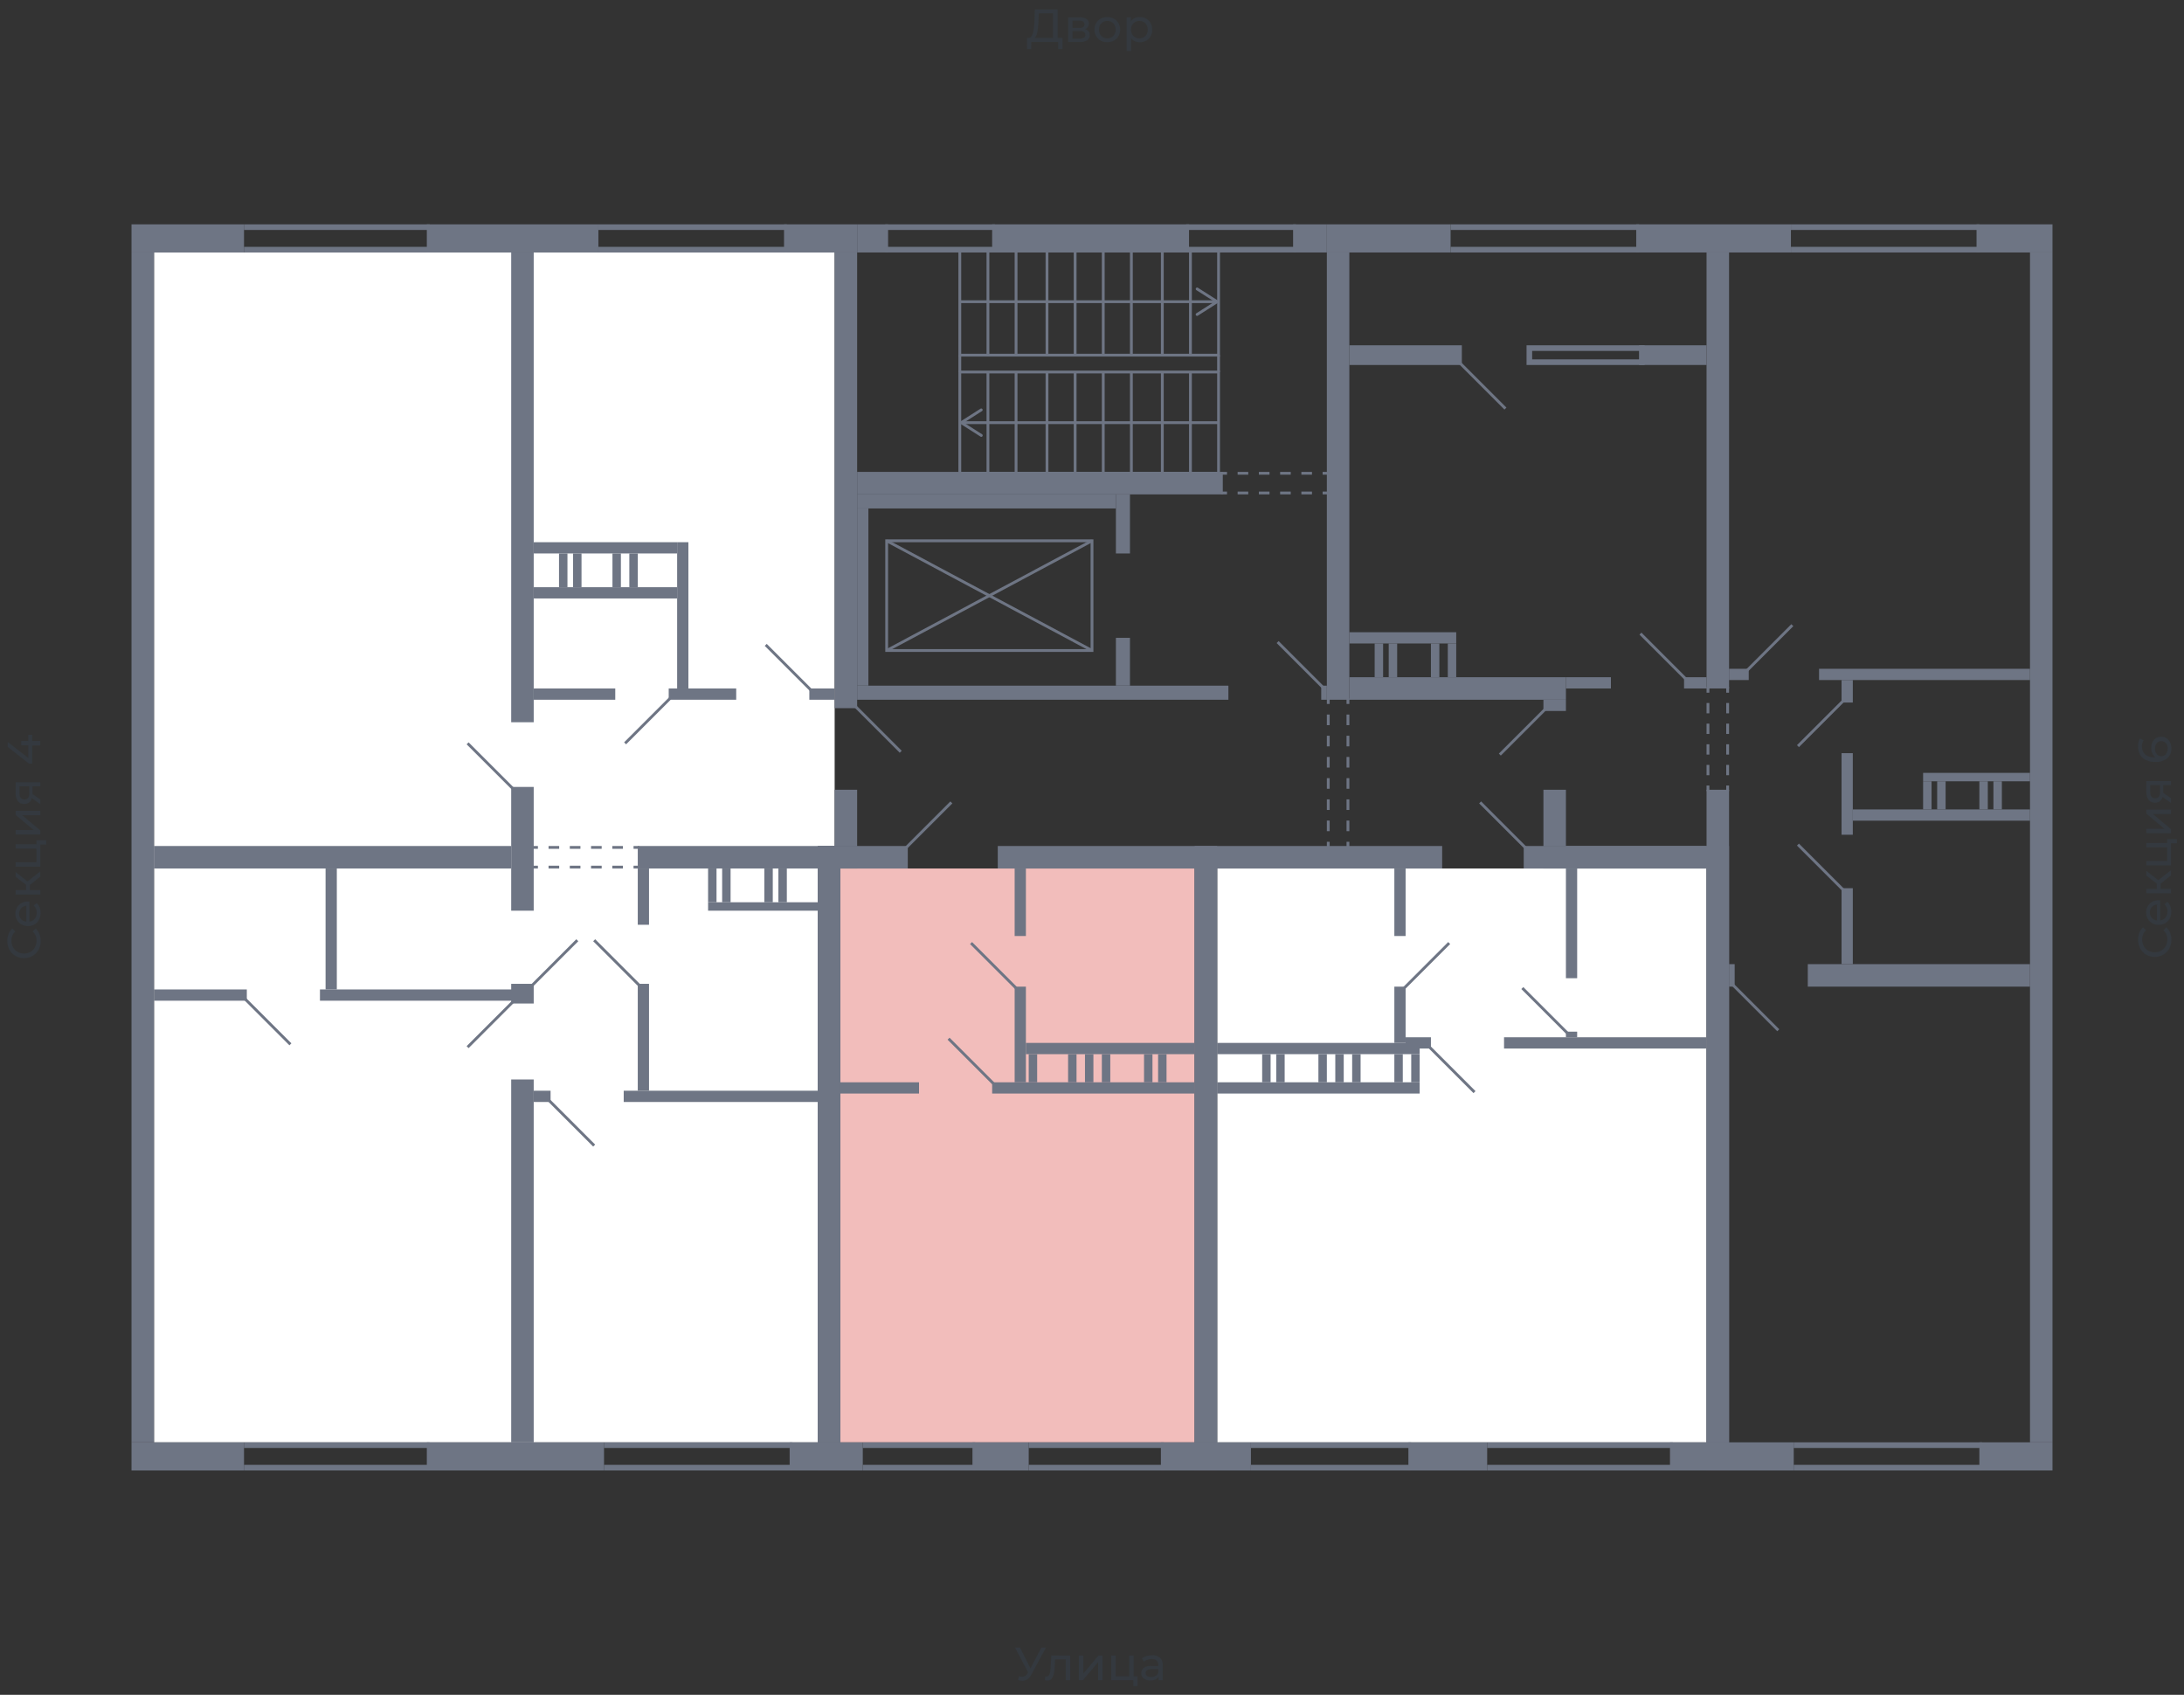<svg xmlns="http://www.w3.org/2000/svg" width="656" height="509" viewBox="0 0 656 509">
  <rect x="0" y="0" width="656" height="509" fill="#333333" stroke="none"/>
  <title>42-2_5s_3-5fl</title>
  <g id="Слой_2" data-name="Слой 2">
    <g id="_42-2_5s_3-5fl" data-name="42-2_5s_3-5fl">
      <rect width="656" height="509" fill="none"/>
      <g id="hover">
        <path id="_42-2_5s_3-5fl_1" data-name="42-2_5s_3-5fl_1" d="M405.3,203.389V75.824H609.742V433.176H519.348v-179.1h-49V203.389Z" fill="none"/>
        <polygon id="_42-2_5s_3-5fl_2" data-name="42-2_5s_3-5fl_2" points="365.594 260.836 433.178 260.836 512.589 260.836 512.589 433.176 365.594 433.176 365.594 260.836" fill="white"/>
        <polygon id="_42-2_5s_3-5fl_3" data-name="42-2_5s_3-5fl_3" points="299.699 260.836 358.835 260.836 358.835 433.176 252.39 433.176 252.39 260.836 299.699 260.836" fill="#F2BDBB"/>
        <polygon id="_42-2_5s_3-5fl_4" data-name="42-2_5s_3-5fl_4" points="250.701 254.078 245.632 254.078 245.632 433.176 46.258 433.176 46.258 75.824 250.701 75.824 250.701 254.078" fill="white"/>
      </g>
      <g id="o">
        <line x1="129.049" y1="434.02" x2="73.292" y2="434.02" fill="none" stroke="#6e7584" stroke-miterlimit="10" stroke-width="1.69"/>
        <line x1="129.049" y1="440.779" x2="73.292" y2="440.779" fill="none" stroke="#6e7584" stroke-miterlimit="10" stroke-width="1.69"/>
        <line x1="238.029" y1="434.02" x2="181.427" y2="434.02" fill="none" stroke="#6e7584" stroke-miterlimit="10" stroke-width="1.69"/>
        <line x1="238.029" y1="440.779" x2="181.427" y2="440.779" fill="none" stroke="#6e7584" stroke-miterlimit="10" stroke-width="1.69"/>
        <line x1="129.049" y1="74.98" x2="73.292" y2="74.98" fill="none" stroke="#6e7584" stroke-miterlimit="10" stroke-width="1.69"/>
        <line x1="129.049" y1="68.221" x2="73.292" y2="68.221" fill="none" stroke="#6e7584" stroke-miterlimit="10" stroke-width="1.69"/>
        <line x1="236.339" y1="74.98" x2="179.737" y2="74.98" fill="none" stroke="#6e7584" stroke-miterlimit="10" stroke-width="1.69"/>
        <line x1="236.339" y1="68.221" x2="179.737" y2="68.221" fill="none" stroke="#6e7584" stroke-miterlimit="10" stroke-width="1.69"/>
        <line x1="292.941" y1="434.02" x2="259.149" y2="434.02" fill="none" stroke="#6e7584" stroke-miterlimit="10" stroke-width="1.69"/>
        <line x1="292.941" y1="440.779" x2="259.149" y2="440.779" fill="none" stroke="#6e7584" stroke-miterlimit="10" stroke-width="1.69"/>
        <line x1="349.542" y1="434.02" x2="308.992" y2="434.02" fill="none" stroke="#6e7584" stroke-miterlimit="10" stroke-width="1.69"/>
        <line x1="349.542" y1="440.779" x2="308.992" y2="440.779" fill="none" stroke="#6e7584" stroke-miterlimit="10" stroke-width="1.69"/>
        <line x1="446.695" y1="434.02" x2="502.452" y2="434.02" fill="none" stroke="#6e7584" stroke-miterlimit="10" stroke-width="1.69"/>
        <line x1="446.695" y1="440.779" x2="502.452" y2="440.779" fill="none" stroke="#6e7584" stroke-miterlimit="10" stroke-width="1.69"/>
        <line x1="375.731" y1="434.02" x2="423.885" y2="434.02" fill="none" stroke="#6e7584" stroke-miterlimit="10" stroke-width="1.69"/>
        <line x1="375.731" y1="440.779" x2="423.885" y2="440.779" fill="none" stroke="#6e7584" stroke-miterlimit="10" stroke-width="1.69"/>
        <line x1="538.778" y1="434.02" x2="595.38" y2="434.02" fill="none" stroke="#6e7584" stroke-miterlimit="10" stroke-width="1.69"/>
        <line x1="538.778" y1="440.779" x2="595.38" y2="440.779" fill="none" stroke="#6e7584" stroke-miterlimit="10" stroke-width="1.69"/>
        <line x1="537.933" y1="74.98" x2="594.535" y2="74.98" fill="none" stroke="#6e7584" stroke-miterlimit="10" stroke-width="1.69"/>
        <line x1="537.933" y1="68.221" x2="594.535" y2="68.221" fill="none" stroke="#6e7584" stroke-miterlimit="10" stroke-width="1.69"/>
        <line x1="435.712" y1="74.98" x2="492.314" y2="74.98" fill="none" stroke="#6e7584" stroke-miterlimit="10" stroke-width="1.69"/>
        <line x1="435.712" y1="68.221" x2="492.314" y2="68.221" fill="none" stroke="#6e7584" stroke-miterlimit="10" stroke-width="1.69"/>
        <polyline points="494.004 108.772 459.367 108.772 459.367 104.548 494.004 104.548" fill="none" stroke="#6e7584" stroke-miterlimit="10" stroke-width="1.69"/>
        <line x1="389.248" y1="74.98" x2="356.301" y2="74.98" fill="none" stroke="#6e7584" stroke-miterlimit="10" stroke-width="1.69"/>
        <line x1="389.248" y1="68.221" x2="356.301" y2="68.221" fill="none" stroke="#6e7584" stroke-miterlimit="10" stroke-width="1.69"/>
        <line x1="298.854" y1="74.98" x2="265.907" y2="74.98" fill="none" stroke="#6e7584" stroke-miterlimit="10" stroke-width="1.69"/>
        <line x1="298.854" y1="68.221" x2="265.907" y2="68.221" fill="none" stroke="#6e7584" stroke-miterlimit="10" stroke-width="1.69"/>
      </g>
      <g id="d">
        <line x1="140.454" y1="223.242" x2="153.971" y2="236.759" fill="none" stroke="#6e7584" stroke-miterlimit="10" stroke-width="0.845"/>
        <line x1="270.553" y1="225.777" x2="257.037" y2="212.26" fill="none" stroke="#6e7584" stroke-miterlimit="10" stroke-width="0.845"/>
        <line x1="140.454" y1="314.481" x2="153.971" y2="300.964" fill="none" stroke="#6e7584" stroke-miterlimit="10" stroke-width="0.845"/>
        <line x1="178.47" y1="344.049" x2="164.953" y2="330.532" fill="none" stroke="#6e7584" stroke-miterlimit="10" stroke-width="0.845"/>
        <line x1="191.987" y1="295.895" x2="178.47" y2="282.378" fill="none" stroke="#6e7584" stroke-miterlimit="10" stroke-width="0.845"/>
        <line x1="87.231" y1="313.636" x2="73.714" y2="300.119" fill="none" stroke="#6e7584" stroke-miterlimit="10" stroke-width="0.845"/>
        <line x1="173.401" y1="282.378" x2="159.884" y2="295.895" fill="none" stroke="#6e7584" stroke-miterlimit="10" stroke-width="0.845"/>
        <line x1="201.28" y1="209.725" x2="187.763" y2="223.242" fill="none" stroke="#6e7584" stroke-miterlimit="10" stroke-width="0.845"/>
        <line x1="230.003" y1="193.674" x2="243.52" y2="207.191" fill="none" stroke="#6e7584" stroke-miterlimit="10" stroke-width="0.845"/>
        <rect x="257.459" y="211.837" width="13.517" height="25.344" fill="none"/>
        <g>
          <line x1="191.987" y1="254.5" x2="190.297" y2="254.5" fill="none" stroke="#6e7584" stroke-miterlimit="10" stroke-width="0.845"/>
          <line x1="187.106" y1="254.5" x2="163.17" y2="254.5" fill="none" stroke="#6e7584" stroke-miterlimit="10" stroke-width="0.845" stroke-dasharray="3.191 3.191"/>
          <line x1="161.574" y1="254.5" x2="159.884" y2="254.5" fill="none" stroke="#6e7584" stroke-miterlimit="10" stroke-width="0.845"/>
        </g>
        <g>
          <line x1="191.987" y1="260.414" x2="190.297" y2="260.414" fill="none" stroke="#6e7584" stroke-miterlimit="10" stroke-width="0.845"/>
          <line x1="187.106" y1="260.414" x2="163.17" y2="260.414" fill="none" stroke="#6e7584" stroke-miterlimit="10" stroke-width="0.845" stroke-dasharray="3.191 3.191"/>
          <line x1="161.574" y1="260.414" x2="159.884" y2="260.414" fill="none" stroke="#6e7584" stroke-miterlimit="10" stroke-width="0.845"/>
        </g>
        <line x1="291.673" y1="283.223" x2="305.19" y2="296.74" fill="none" stroke="#6e7584" stroke-miterlimit="10" stroke-width="0.845"/>
        <line x1="298.432" y1="325.463" x2="284.915" y2="311.947" fill="none" stroke="#6e7584" stroke-miterlimit="10" stroke-width="0.845"/>
        <line x1="285.76" y1="240.983" x2="272.243" y2="254.5" fill="none" stroke="#6e7584" stroke-miterlimit="10" stroke-width="0.845"/>
        <rect x="279.001" y="233.38" width="13.517" height="27.878" transform="translate(38.441 533.079) rotate(-90)" fill="none"/>
        <line x1="435.29" y1="283.223" x2="421.773" y2="296.74" fill="none" stroke="#6e7584" stroke-miterlimit="10" stroke-width="0.845"/>
        <line x1="442.893" y1="327.998" x2="429.376" y2="314.481" fill="none" stroke="#6e7584" stroke-miterlimit="10" stroke-width="0.845"/>
        <line x1="470.772" y1="310.257" x2="457.255" y2="296.74" fill="none" stroke="#6e7584" stroke-miterlimit="10" stroke-width="0.845"/>
        <line x1="444.583" y1="240.983" x2="458.1" y2="254.5" fill="none" stroke="#6e7584" stroke-miterlimit="10" stroke-width="0.845"/>
        <rect x="439.092" y="234.647" width="13.517" height="25.344" transform="translate(198.531 693.169) rotate(-90)" fill="none"/>
        <line x1="492.736" y1="190.295" x2="506.253" y2="203.812" fill="none" stroke="#6e7584" stroke-miterlimit="10" stroke-width="0.845"/>
        <line x1="450.496" y1="226.622" x2="464.013" y2="213.105" fill="none" stroke="#6e7584" stroke-miterlimit="10" stroke-width="0.845"/>
        <line x1="520.615" y1="295.895" x2="534.132" y2="309.412" fill="none" stroke="#6e7584" stroke-miterlimit="10" stroke-width="0.845"/>
        <line x1="524.839" y1="201.277" x2="538.356" y2="187.761" fill="none" stroke="#6e7584" stroke-miterlimit="10" stroke-width="0.845"/>
        <line x1="540.045" y1="224.087" x2="553.562" y2="210.57" fill="none" stroke="#6e7584" stroke-miterlimit="10" stroke-width="0.845"/>
        <line x1="540.045" y1="253.655" x2="553.562" y2="267.172" fill="none" stroke="#6e7584" stroke-miterlimit="10" stroke-width="0.845"/>
        <g>
          <line x1="518.925" y1="206.346" x2="518.925" y2="208.036" fill="none" stroke="#6e7584" stroke-miterlimit="10" stroke-width="0.845"/>
          <line x1="518.925" y1="211.134" x2="518.925" y2="234.365" fill="none" stroke="#6e7584" stroke-miterlimit="10" stroke-width="0.845" stroke-dasharray="3.098 3.098"/>
          <line x1="518.925" y1="235.914" x2="518.925" y2="237.604" fill="none" stroke="#6e7584" stroke-miterlimit="10" stroke-width="0.845"/>
        </g>
        <g>
          <line x1="513.012" y1="206.346" x2="513.012" y2="208.036" fill="none" stroke="#6e7584" stroke-miterlimit="10" stroke-width="0.845"/>
          <line x1="513.012" y1="211.134" x2="513.012" y2="234.365" fill="none" stroke="#6e7584" stroke-miterlimit="10" stroke-width="0.845" stroke-dasharray="3.098 3.098"/>
          <line x1="513.012" y1="235.914" x2="513.012" y2="237.604" fill="none" stroke="#6e7584" stroke-miterlimit="10" stroke-width="0.845"/>
        </g>
        <line x1="438.669" y1="109.194" x2="452.186" y2="122.711" fill="none" stroke="#6e7584" stroke-miterlimit="10" stroke-width="0.845"/>
        <g>
          <line x1="397.274" y1="206.346" x2="383.757" y2="192.829" fill="none" stroke="#6e7584" stroke-miterlimit="10" stroke-width="0.845"/>
          <g>
            <rect x="288.294" y="111.728" width="77.722" height="30.413" fill="none" stroke="#6e7584" stroke-miterlimit="10" stroke-width="0.845"/>
            <line x1="296.742" y1="142.141" x2="296.742" y2="111.728" fill="none" stroke="#6e7584" stroke-miterlimit="10" stroke-width="0.845"/>
            <line x1="305.19" y1="142.141" x2="305.19" y2="111.728" fill="none" stroke="#6e7584" stroke-miterlimit="10" stroke-width="0.845"/>
            <line x1="314.483" y1="142.141" x2="314.483" y2="111.728" fill="none" stroke="#6e7584" stroke-miterlimit="10" stroke-width="0.845"/>
            <line x1="322.931" y1="142.141" x2="322.931" y2="111.728" fill="none" stroke="#6e7584" stroke-miterlimit="10" stroke-width="0.845"/>
            <line x1="331.379" y1="142.141" x2="331.379" y2="111.728" fill="none" stroke="#6e7584" stroke-miterlimit="10" stroke-width="0.845"/>
            <line x1="339.827" y1="142.141" x2="339.827" y2="111.728" fill="none" stroke="#6e7584" stroke-miterlimit="10" stroke-width="0.845"/>
            <line x1="349.12" y1="142.141" x2="349.12" y2="111.728" fill="none" stroke="#6e7584" stroke-miterlimit="10" stroke-width="0.845"/>
            <line x1="357.568" y1="142.141" x2="357.568" y2="111.728" fill="none" stroke="#6e7584" stroke-miterlimit="10" stroke-width="0.845"/>
            <g>
              <line x1="366.016" y1="126.935" x2="289.31" y2="126.935" fill="none" stroke="#6e7584" stroke-miterlimit="10" stroke-width="0.845"/>
              <path d="M295.084,122.88a.423.423,0,0,1-.13.583l-5.451,3.472,5.451,3.471a.423.423,0,1,1-.454.713l-6.01-3.828a.422.422,0,0,1,0-.713l6.01-3.828a.423.423,0,0,1,.584.13Z" fill="#6e7584"/>
            </g>
          </g>
          <g>
            <rect x="288.294" y="75.402" width="77.722" height="31.258" fill="none" stroke="#6e7584" stroke-miterlimit="10" stroke-width="0.845"/>
            <line x1="296.742" y1="106.66" x2="296.742" y2="75.402" fill="none" stroke="#6e7584" stroke-miterlimit="10" stroke-width="0.845"/>
            <line x1="305.19" y1="106.66" x2="305.19" y2="75.402" fill="none" stroke="#6e7584" stroke-miterlimit="10" stroke-width="0.845"/>
            <line x1="314.483" y1="106.66" x2="314.483" y2="75.402" fill="none" stroke="#6e7584" stroke-miterlimit="10" stroke-width="0.845"/>
            <line x1="322.931" y1="106.66" x2="322.931" y2="75.402" fill="none" stroke="#6e7584" stroke-miterlimit="10" stroke-width="0.845"/>
            <line x1="331.379" y1="106.66" x2="331.379" y2="75.402" fill="none" stroke="#6e7584" stroke-miterlimit="10" stroke-width="0.845"/>
            <line x1="339.827" y1="106.66" x2="339.827" y2="75.402" fill="none" stroke="#6e7584" stroke-miterlimit="10" stroke-width="0.845"/>
            <line x1="349.12" y1="106.66" x2="349.12" y2="75.402" fill="none" stroke="#6e7584" stroke-miterlimit="10" stroke-width="0.845"/>
            <line x1="357.568" y1="106.66" x2="357.568" y2="75.402" fill="none" stroke="#6e7584" stroke-miterlimit="10" stroke-width="0.845"/>
            <g>
              <line x1="365" y1="90.608" x2="288.294" y2="90.608" fill="none" stroke="#6e7584" stroke-miterlimit="10" stroke-width="0.845"/>
              <path d="M359.226,86.553a.423.423,0,0,0,.131.584l5.45,3.471-5.45,3.472a.423.423,0,1,0,.454.713l6.01-3.828a.423.423,0,0,0,0-.713l-6.01-3.828a.425.425,0,0,0-.585.129Z" fill="#6e7584"/>
            </g>
          </g>
          <line x1="366.016" y1="111.728" x2="366.016" y2="106.66" fill="none" stroke="#6e7584" stroke-miterlimit="10" stroke-width="0.845"/>
          <line x1="288.294" y1="111.728" x2="288.294" y2="106.66" fill="none" stroke="#6e7584" stroke-miterlimit="10" stroke-width="0.845"/>
          <rect x="280.691" y="148.055" width="32.947" height="61.671" transform="translate(118.275 476.055) rotate(-90)" fill="none" stroke="#6e7584" stroke-miterlimit="10" stroke-width="0.845"/>
          <line x1="266.329" y1="195.364" x2="328" y2="162.417" fill="none" stroke="#6e7584" stroke-miterlimit="10" stroke-width="0.845"/>
          <line x1="328" y1="195.364" x2="266.329" y2="162.417" fill="none" stroke="#6e7584" stroke-miterlimit="10" stroke-width="0.845"/>
          <g>
            <line x1="398.963" y1="209.726" x2="398.963" y2="211.415" fill="none" stroke="#6e7584" stroke-miterlimit="10" stroke-width="0.845"/>
            <line x1="398.963" y1="214.599" x2="398.963" y2="251.218" fill="none" stroke="#6e7584" stroke-miterlimit="10" stroke-width="0.845" stroke-dasharray="3.184 3.184"/>
            <line x1="398.963" y1="252.81" x2="398.963" y2="254.5" fill="none" stroke="#6e7584" stroke-miterlimit="10" stroke-width="0.845"/>
          </g>
          <g>
            <line x1="404.877" y1="209.726" x2="404.877" y2="211.415" fill="none" stroke="#6e7584" stroke-miterlimit="10" stroke-width="0.845"/>
            <line x1="404.877" y1="214.599" x2="404.877" y2="251.218" fill="none" stroke="#6e7584" stroke-miterlimit="10" stroke-width="0.845" stroke-dasharray="3.184 3.184"/>
            <line x1="404.877" y1="252.81" x2="404.877" y2="254.5" fill="none" stroke="#6e7584" stroke-miterlimit="10" stroke-width="0.845"/>
          </g>
          <g>
            <line x1="366.861" y1="148.055" x2="368.551" y2="148.055" fill="none" stroke="#6e7584" stroke-miterlimit="10" stroke-width="0.845"/>
            <line x1="371.742" y1="148.055" x2="395.678" y2="148.055" fill="none" stroke="#6e7584" stroke-miterlimit="10" stroke-width="0.845" stroke-dasharray="3.191 3.191"/>
            <line x1="397.274" y1="148.055" x2="398.963" y2="148.055" fill="none" stroke="#6e7584" stroke-miterlimit="10" stroke-width="0.845"/>
          </g>
          <g>
            <line x1="366.861" y1="142.141" x2="368.551" y2="142.141" fill="none" stroke="#6e7584" stroke-miterlimit="10" stroke-width="0.845"/>
            <line x1="371.742" y1="142.141" x2="395.678" y2="142.141" fill="none" stroke="#6e7584" stroke-miterlimit="10" stroke-width="0.845" stroke-dasharray="3.191 3.191"/>
            <line x1="397.274" y1="142.141" x2="398.963" y2="142.141" fill="none" stroke="#6e7584" stroke-miterlimit="10" stroke-width="0.845"/>
          </g>
        </g>
      </g>
      <g id="s">
        <rect x="39.5" y="433.176" width="33.792" height="8.448" fill="#6e7584"/>
        <rect x="128.204" y="433.176" width="53.223" height="8.448" transform="translate(309.631 874.799) rotate(180)" fill="#6e7584"/>
        <rect x="237.184" y="433.176" width="15.206" height="8.448" transform="translate(489.574 874.799) rotate(180)" fill="#6e7584"/>
        <rect x="162.841" y="343.627" width="172.34" height="6.758" transform="translate(596.017 97.995) rotate(90)" fill="#6e7584"/>
        <rect x="235.494" y="67.376" width="21.965" height="8.448" fill="#6e7584"/>
        <rect x="39.5" y="67.376" width="33.792" height="8.448" fill="#6e7584"/>
        <rect x="128.204" y="67.376" width="51.533" height="8.448" transform="translate(307.941 143.201) rotate(180)" fill="#6e7584"/>
        <rect x="185.651" y="140.874" width="136.858" height="6.758" transform="translate(109.827 398.333) rotate(-90)" fill="#6e7584"/>
        <rect x="39.5" y="75.824" width="6.758" height="357.351" fill="#6e7584"/>
        <rect x="96.524" y="203.812" width="6.758" height="107.29" transform="translate(-157.553 357.36) rotate(-90)" fill="#6e7584"/>
        <rect x="86.387" y="142.986" width="141.082" height="6.758" transform="translate(303.293 -10.562) rotate(90)" fill="#6e7584"/>
        <rect x="209.305" y="198.321" width="3.379" height="20.275" transform="translate(419.453 -2.537) rotate(90)" fill="#6e7584"/>
        <rect x="160.307" y="206.769" width="24.499" height="3.379" fill="#6e7584"/>
        <rect x="191.564" y="254.078" width="65.895" height="6.758" transform="translate(449.023 514.914) rotate(180)" fill="#6e7584"/>
        <rect x="250.701" y="237.182" width="6.758" height="16.896" fill="#6e7584"/>
        <rect x="203.392" y="162.839" width="3.379" height="43.93" transform="translate(410.163 369.608) rotate(180)" fill="#6e7584"/>
        <rect x="160.307" y="162.839" width="43.085" height="3.379" transform="translate(363.698 329.057) rotate(180)" fill="#6e7584"/>
        <rect x="160.307" y="176.356" width="43.085" height="3.379" transform="translate(363.698 356.091) rotate(180)" fill="#6e7584"/>
        <rect x="189.03" y="166.218" width="2.534" height="10.138" transform="translate(380.594 342.574) rotate(180)" fill="#6e7584"/>
        <rect x="183.961" y="166.218" width="2.534" height="10.138" transform="translate(370.457 342.574) rotate(180)" fill="#6e7584"/>
        <rect x="172.134" y="166.218" width="2.534" height="10.138" transform="translate(346.802 342.574) rotate(180)" fill="#6e7584"/>
        <rect x="167.91" y="166.218" width="2.534" height="10.138" transform="translate(338.354 342.574) rotate(180)" fill="#6e7584"/>
        <rect x="243.097" y="206.769" width="7.603" height="3.379" fill="#6e7584"/>
        <rect x="153.548" y="236.337" width="6.758" height="37.171" fill="#6e7584"/>
        <rect x="153.548" y="295.473" width="6.758" height="5.914" fill="#6e7584"/>
        <rect x="153.548" y="324.196" width="6.758" height="108.98" fill="#6e7584"/>
        <rect x="160.307" y="327.575" width="5.069" height="3.379" fill="#6e7584"/>
        <rect x="187.34" y="327.575" width="58.291" height="3.379" fill="#6e7584"/>
        <rect x="191.564" y="295.473" width="3.379" height="32.102" fill="#6e7584"/>
        <rect x="191.564" y="260.836" width="3.379" height="16.896" fill="#6e7584"/>
        <rect x="212.684" y="270.974" width="32.947" height="2.534" fill="#6e7584"/>
        <rect x="212.684" y="260.836" width="2.534" height="10.138" fill="#6e7584"/>
        <rect x="216.908" y="260.836" width="2.534" height="10.138" fill="#6e7584"/>
        <rect x="229.581" y="260.836" width="2.534" height="10.138" fill="#6e7584"/>
        <rect x="233.805" y="260.836" width="2.534" height="10.138" fill="#6e7584"/>
        <rect x="46.258" y="297.163" width="27.878" height="3.379" fill="#6e7584"/>
        <rect x="96.102" y="297.163" width="58.291" height="3.379" fill="#6e7584"/>
        <rect x="97.791" y="260.836" width="3.379" height="36.327" fill="#6e7584"/>
        <rect x="245.632" y="433.176" width="13.517" height="8.448" fill="#6e7584"/>
        <rect x="292.096" y="433.176" width="16.896" height="8.448" transform="translate(601.088 874.799) rotate(180)" fill="#6e7584"/>
        <rect x="348.698" y="433.176" width="16.896" height="8.448" transform="translate(714.291 874.799) rotate(180)" fill="#6e7584"/>
        <rect x="358.835" y="260.836" width="6.758" height="172.34" fill="#6e7584"/>
        <rect x="162.841" y="343.627" width="172.34" height="6.758" transform="translate(596.017 97.995) rotate(90)" fill="#6e7584"/>
        <rect x="329.267" y="224.51" width="6.758" height="65.895" transform="translate(590.103 -75.19) rotate(90)" fill="#6e7584"/>
        <rect x="296.32" y="269.284" width="20.275" height="3.379" transform="translate(577.431 -35.484) rotate(90)" fill="#6e7584"/>
        <rect x="292.096" y="308.99" width="28.723" height="3.379" transform="translate(617.137 4.222) rotate(90)" fill="#6e7584"/>
        <rect x="245.632" y="254.078" width="27.034" height="6.758" fill="#6e7584"/>
        <rect x="331.802" y="289.559" width="3.379" height="50.688" transform="translate(18.588 648.395) rotate(-90)" fill="#6e7584"/>
        <rect x="326.733" y="296.318" width="3.379" height="60.826" transform="translate(655.153 -1.692) rotate(90)" fill="#6e7584"/>
        <rect x="322.931" y="319.55" width="8.448" height="2.534" transform="translate(647.972 -6.338) rotate(90)" fill="#6e7584"/>
        <rect x="317.862" y="319.55" width="8.448" height="2.534" transform="translate(642.903 -1.269) rotate(90)" fill="#6e7584"/>
        <rect x="306.035" y="319.55" width="8.448" height="2.534" transform="translate(631.076 10.558) rotate(90)" fill="#6e7584"/>
        <rect x="328" y="319.55" width="8.448" height="2.534" transform="translate(653.041 -11.407) rotate(90)" fill="#6e7584"/>
        <rect x="340.672" y="319.55" width="8.448" height="2.534" transform="translate(665.713 -24.079) rotate(90)" fill="#6e7584"/>
        <rect x="344.896" y="319.55" width="8.448" height="2.534" transform="translate(669.937 -28.303) rotate(90)" fill="#6e7584"/>
        <rect x="262.528" y="314.903" width="3.379" height="23.654" transform="translate(-62.513 590.948) rotate(-90)" fill="#6e7584"/>
        <rect x="501.607" y="433.176" width="17.741" height="8.448" transform="translate(1020.955 874.799) rotate(180)" fill="#6e7584"/>
        <rect x="423.04" y="433.176" width="23.654" height="8.448" fill="#6e7584"/>
        <rect x="358.835" y="433.176" width="16.896" height="8.448" fill="#6e7584"/>
        <rect x="358.835" y="260.836" width="6.758" height="172.34" fill="#6e7584"/>
        <rect x="429.799" y="343.627" width="172.34" height="6.758" transform="translate(862.974 -168.963) rotate(90)" fill="#6e7584"/>
        <rect x="392.627" y="220.286" width="6.758" height="74.343" transform="translate(653.463 -138.55) rotate(90)" fill="#6e7584"/>
        <rect x="410.368" y="269.284" width="20.275" height="3.379" transform="translate(691.48 -149.532) rotate(90)" fill="#6e7584"/>
        <rect x="455.565" y="275.62" width="32.947" height="3.379" transform="translate(749.348 -194.729) rotate(90)" fill="#6e7584"/>
        <rect x="412.058" y="303.076" width="16.896" height="3.379" transform="translate(725.272 -115.74) rotate(90)" fill="#6e7584"/>
        <rect x="457.677" y="254.078" width="61.671" height="6.758" fill="#6e7584"/>
        <rect x="394.317" y="284.49" width="3.379" height="60.826" transform="translate(81.103 710.91) rotate(-90)" fill="#6e7584"/>
        <rect x="394.317" y="296.318" width="3.379" height="60.826" transform="translate(722.737 -69.276) rotate(90)" fill="#6e7584"/>
        <rect x="398.119" y="319.55" width="8.448" height="2.534" transform="translate(723.16 -81.526) rotate(90)" fill="#6e7584"/>
        <rect x="403.187" y="319.55" width="8.448" height="2.534" transform="translate(728.228 -86.594) rotate(90)" fill="#6e7584"/>
        <rect x="415.859" y="319.55" width="8.448" height="2.534" transform="translate(740.9 -99.266) rotate(90)" fill="#6e7584"/>
        <rect x="420.928" y="319.55" width="8.448" height="2.534" transform="translate(745.969 -104.335) rotate(90)" fill="#6e7584"/>
        <rect x="393.05" y="319.55" width="8.448" height="2.534" transform="translate(718.091 -76.457) rotate(90)" fill="#6e7584"/>
        <rect x="380.378" y="319.55" width="8.448" height="2.534" transform="translate(705.419 -63.785) rotate(90)" fill="#6e7584"/>
        <rect x="376.154" y="319.55" width="8.448" height="2.534" transform="translate(701.195 -59.561) rotate(90)" fill="#6e7584"/>
        <rect x="480.487" y="282.801" width="3.379" height="60.826" transform="translate(168.963 795.39) rotate(-90)" fill="#6e7584"/>
        <rect x="470.349" y="309.835" width="3.379" height="1.69" fill="#6e7584"/>
        <rect x="422.195" y="311.524" width="7.603" height="3.379" fill="#6e7584"/>
        <rect x="594.535" y="433.176" width="21.965" height="8.448" transform="translate(1211.035 874.799) rotate(180)" fill="#6e7584"/>
        <rect x="512.589" y="433.176" width="26.189" height="8.448" fill="#6e7584"/>
        <rect x="417.971" y="331.799" width="195.994" height="6.758" transform="translate(851.147 -180.79) rotate(90)" fill="#6e7584"/>
        <rect x="398.541" y="67.376" width="37.171" height="8.448" fill="#6e7584"/>
        <rect x="593.69" y="67.376" width="22.81" height="8.448" transform="translate(1210.19 143.201) rotate(180)" fill="#6e7584"/>
        <rect x="491.469" y="67.376" width="46.464" height="8.448" fill="#6e7584"/>
        <rect x="334.758" y="139.607" width="134.324" height="6.758" transform="translate(258.934 544.906) rotate(-90)" fill="#6e7584"/>
        <rect x="609.742" y="75.824" width="6.758" height="357.351" fill="#6e7584"/>
        <rect x="543.425" y="276.465" width="22.81" height="3.379" transform="translate(276.675 832.984) rotate(-90)" fill="#6e7584"/>
        <rect x="551.45" y="205.924" width="6.758" height="3.379" transform="translate(347.216 762.443) rotate(-90)" fill="#6e7584"/>
        <rect x="592.423" y="217.329" width="2.534" height="32.102" transform="translate(827.07 -360.31) rotate(90)" fill="#6e7584"/>
        <rect x="578.906" y="237.604" width="8.448" height="2.534" transform="translate(822.001 -344.259) rotate(90)" fill="#6e7584"/>
        <rect x="574.682" y="237.604" width="8.448" height="2.534" transform="translate(817.777 -340.035) rotate(90)" fill="#6e7584"/>
        <rect x="591.578" y="237.604" width="8.448" height="2.534" transform="translate(834.673 -356.931) rotate(90)" fill="#6e7584"/>
        <rect x="595.802" y="237.604" width="8.448" height="2.534" transform="translate(838.898 -361.155) rotate(90)" fill="#6e7584"/>
        <rect x="572.993" y="259.569" width="6.758" height="66.739" transform="translate(283.433 869.31) rotate(-90)" fill="#6e7584"/>
        <rect x="450.496" y="137.917" width="130.944" height="6.758" transform="translate(657.265 -374.672) rotate(90)" fill="#6e7584"/>
        <rect x="505.831" y="203.389" width="6.758" height="3.379" fill="#6e7584"/>
        <rect x="519.348" y="200.855" width="5.914" height="3.379" fill="#6e7584"/>
        <rect x="546.381" y="200.855" width="63.36" height="3.379" fill="#6e7584"/>
        <rect x="542.58" y="236.759" width="24.499" height="3.379" transform="translate(793.278 -316.381) rotate(90)" fill="#6e7584"/>
        <rect x="556.519" y="243.095" width="53.223" height="3.379" fill="#6e7584"/>
        <rect x="463.591" y="254.078" width="48.999" height="6.758" fill="#6e7584"/>
        <rect x="463.591" y="237.182" width="6.758" height="16.896" transform="translate(933.94 491.259) rotate(180)" fill="#6e7584"/>
        <rect x="405.299" y="189.873" width="32.102" height="3.379" transform="translate(842.701 383.124) rotate(180)" fill="#6e7584"/>
        <rect x="434.867" y="193.252" width="2.534" height="10.138" transform="translate(872.269 396.641) rotate(180)" fill="#6e7584"/>
        <rect x="429.799" y="193.252" width="2.534" height="10.138" transform="translate(862.132 396.641) rotate(180)" fill="#6e7584"/>
        <rect x="417.127" y="193.252" width="2.534" height="10.138" transform="translate(836.788 396.641) rotate(180)" fill="#6e7584"/>
        <rect x="412.903" y="193.252" width="2.534" height="10.138" transform="translate(828.34 396.641) rotate(180)" fill="#6e7584"/>
        <rect x="405.299" y="203.389" width="65.05" height="6.758" transform="translate(875.649 413.537) rotate(180)" fill="#6e7584"/>
        <rect x="470.349" y="203.389" width="13.517" height="3.379" transform="translate(954.215 410.158) rotate(180)" fill="#6e7584"/>
        <rect x="463.591" y="210.148" width="6.758" height="3.379" fill="#6e7584"/>
        <rect x="519.348" y="289.559" width="1.69" height="6.758" fill="#6e7584"/>
        <rect x="419.239" y="89.764" width="5.914" height="33.792" transform="translate(528.855 -315.536) rotate(90)" fill="#6e7584"/>
        <rect x="499.495" y="96.522" width="5.914" height="20.275" transform="translate(395.792 609.111) rotate(-90)" fill="#6e7584"/>
        <g>
          <rect x="257.881" y="66.954" width="8.448" height="9.293" transform="translate(190.505 333.706) rotate(-90)" fill="#6e7584"/>
          <rect x="389.248" y="66.531" width="8.448" height="10.138" transform="translate(321.872 465.072) rotate(-90)" fill="#6e7584"/>
          <rect x="323.354" y="42.032" width="8.448" height="59.136" transform="translate(255.977 399.178) rotate(-90)" fill="#6e7584"/>
          <rect x="294.208" y="111.728" width="4.224" height="77.722" transform="translate(145.731 446.909) rotate(-90)" fill="#6e7584"/>
          <rect x="308.992" y="90.186" width="6.758" height="109.824" transform="translate(167.273 457.469) rotate(-90)" fill="#6e7584"/>
          <rect x="328.422" y="155.236" width="17.741" height="4.224" transform="translate(179.945 494.641) rotate(-90)" fill="#6e7584"/>
          <rect x="335.181" y="191.562" width="4.224" height="14.362" fill="#6e7584"/>
          <rect x="395.584" y="207.191" width="4.224" height="1.69" transform="translate(189.66 605.732) rotate(-90)" fill="#6e7584"/>
          <rect x="257.459" y="205.924" width="111.514" height="4.224" fill="#6e7584"/>
          <rect x="257.459" y="152.701" width="3.379" height="53.223" fill="#6e7584"/>
        </g>
      </g>
      <g id="t" opacity="0.4">
        <g>
          <path d="M314.179,494.809l-4.354,8.078a3.952,3.952,0,0,1-1.218,1.442,2.659,2.659,0,0,1-1.526.476,3.27,3.27,0,0,1-1.316-.294l.364-1.12a2.844,2.844,0,0,0,.924.182,1.765,1.765,0,0,0,1.527-.98l.223-.35-3.948-7.434h1.5l3.178,6.216,3.262-6.216Z" fill="#34424f"/>
          <path d="M321.445,497.189v7.42H320.1v-6.244H316.91l-.085,1.652a17.454,17.454,0,0,1-.266,2.5,3.916,3.916,0,0,1-.644,1.6,1.464,1.464,0,0,1-1.246.6,3.182,3.182,0,0,1-.826-.126l.084-1.135a1.456,1.456,0,0,0,.337.042.908.908,0,0,0,.839-.489,3.072,3.072,0,0,0,.364-1.162q.084-.672.155-1.918l.125-2.744Z" fill="#34424f"/>
          <path d="M324.049,497.189h1.344v5.4l4.55-5.4h1.218v7.42h-1.344v-5.4l-4.536,5.4h-1.232Z" fill="#34424f"/>
          <path d="M341.689,503.433v2.954h-1.274v-1.778h-6.65v-7.42h1.344v6.244h4.06v-6.244h1.344v6.244Z" fill="#34424f"/>
          <path d="M348.43,497.875a2.916,2.916,0,0,1,.819,2.253v4.481h-1.274v-.981a2.116,2.116,0,0,1-.959.791,3.643,3.643,0,0,1-1.477.274,3.086,3.086,0,0,1-2-.6,1.928,1.928,0,0,1-.749-1.582,1.949,1.949,0,0,1,.714-1.575,3.523,3.523,0,0,1,2.268-.6h2.128v-.266a1.715,1.715,0,0,0-.5-1.33,2.126,2.126,0,0,0-1.484-.462,3.919,3.919,0,0,0-1.288.217,3.315,3.315,0,0,0-1.064.581l-.56-1.008a4.061,4.061,0,0,1,1.372-.707,5.754,5.754,0,0,1,1.694-.245A3.355,3.355,0,0,1,348.43,497.875Zm-1.337,5.439a1.966,1.966,0,0,0,.812-.973v-1.036h-2.072q-1.709,0-1.708,1.148a1.032,1.032,0,0,0,.434.881,1.98,1.98,0,0,0,1.2.323A2.5,2.5,0,0,0,347.093,503.314Z" fill="#34424f"/>
        </g>
        <g>
          <path d="M319.135,11.391V14.75h-1.3V12.609h-8.064l-.014,2.141h-1.3l.013-3.359h.476q.924-.056,1.3-1.463a18.528,18.528,0,0,0,.461-3.97l.1-3.149h6.887v8.582ZM311.61,9.515a3.355,3.355,0,0,1-.833,1.876h5.531V4.027h-4.3l-.07,2.057A22.829,22.829,0,0,1,311.61,9.515Z" fill="#34424f"/>
          <path d="M327.325,10.565a1.756,1.756,0,0,1-.735,1.512,3.722,3.722,0,0,1-2.191.532h-3.57V5.189h3.444a3.671,3.671,0,0,1,2.058.5,1.6,1.6,0,0,1,.742,1.407,1.661,1.661,0,0,1-.315,1.015,1.957,1.957,0,0,1-.875.651A1.708,1.708,0,0,1,327.325,10.565Zm-5.18-2.184h2.016a2.028,2.028,0,0,0,1.169-.28.929.929,0,0,0,.4-.812q0-1.063-1.568-1.064h-2.016Zm3.416,2.926a.909.909,0,0,0,.42-.826.988.988,0,0,0-.385-.855,2.085,2.085,0,0,0-1.211-.279h-2.24v2.226H324.3A2.392,2.392,0,0,0,325.561,11.307Z" fill="#34424f"/>
          <path d="M330.615,12.2a3.553,3.553,0,0,1-1.379-1.351,3.841,3.841,0,0,1-.5-1.953,3.836,3.836,0,0,1,.5-1.953A3.5,3.5,0,0,1,330.615,5.6a4.318,4.318,0,0,1,3.969,0,3.524,3.524,0,0,1,1.372,1.344,3.836,3.836,0,0,1,.5,1.953,3.841,3.841,0,0,1-.5,1.953,3.576,3.576,0,0,1-1.372,1.351,4.264,4.264,0,0,1-3.969,0Zm3.269-1.015a2.327,2.327,0,0,0,.889-.924A2.815,2.815,0,0,0,335.1,8.9a2.818,2.818,0,0,0-.322-1.365,2.277,2.277,0,0,0-.889-.917,2.7,2.7,0,0,0-2.562,0,2.319,2.319,0,0,0-.9.917A2.766,2.766,0,0,0,330.1,8.9a2.763,2.763,0,0,0,.329,1.365,2.371,2.371,0,0,0,.9.924,2.658,2.658,0,0,0,2.562,0Z" fill="#34424f"/>
          <path d="M344.265,5.6a3.433,3.433,0,0,1,1.337,1.33,3.942,3.942,0,0,1,.483,1.974,3.979,3.979,0,0,1-.483,1.981,3.411,3.411,0,0,1-1.337,1.337,3.891,3.891,0,0,1-1.932.476,3.443,3.443,0,0,1-1.463-.308,3.042,3.042,0,0,1-1.127-.9v3.836H338.4V5.189h1.288V6.365a2.864,2.864,0,0,1,1.134-.931,3.578,3.578,0,0,1,1.512-.315A3.9,3.9,0,0,1,344.265,5.6Zm-.763,5.593a2.371,2.371,0,0,0,.9-.924,2.774,2.774,0,0,0,.329-1.365,2.777,2.777,0,0,0-.329-1.365,2.319,2.319,0,0,0-.9-.917,2.545,2.545,0,0,0-1.281-.323,2.481,2.481,0,0,0-1.267.33,2.379,2.379,0,0,0-.9.917,2.736,2.736,0,0,0-.329,1.358,2.815,2.815,0,0,0,.322,1.365,2.31,2.31,0,0,0,.9.924,2.645,2.645,0,0,0,2.555,0Z" fill="#34424f"/>
        </g>
        <g>
          <path d="M651.57,284.872a4.792,4.792,0,0,1-1.792,1.855,5.247,5.247,0,0,1-5.138,0,4.777,4.777,0,0,1-1.792-1.862,5.438,5.438,0,0,1-.651-2.66,5.587,5.587,0,0,1,.384-2.1,4.3,4.3,0,0,1,1.142-1.624l.882.91a3.65,3.65,0,0,0-1.162,2.758,3.992,3.992,0,0,0,.49,1.974,3.54,3.54,0,0,0,1.351,1.379,3.976,3.976,0,0,0,3.85,0,3.553,3.553,0,0,0,1.351-1.379,3.992,3.992,0,0,0,.49-1.974,3.663,3.663,0,0,0-1.176-2.758l.882-.91a4.354,4.354,0,0,1,1.148,1.631,5.524,5.524,0,0,1,.392,2.107A5.422,5.422,0,0,1,651.57,284.872Z" fill="#34424f"/>
          <path d="M648.847,270.4v6.02a2.331,2.331,0,0,0,1.575-.861,2.808,2.808,0,0,0,.6-1.827,2.752,2.752,0,0,0-.9-2.142l.868-.742a3.242,3.242,0,0,1,.9,1.253,4.72,4.72,0,0,1-.176,3.759,3.436,3.436,0,0,1-1.35,1.407,3.878,3.878,0,0,1-1.96.5,3.933,3.933,0,0,1-1.946-.483,3.456,3.456,0,0,1-1.351-1.33,3.79,3.79,0,0,1-.483-1.911,3.71,3.71,0,0,1,.483-1.9,3.394,3.394,0,0,1,1.351-1.3,4.112,4.112,0,0,1,1.988-.469A3.774,3.774,0,0,1,648.847,270.4Zm-2.506,5.257a2.374,2.374,0,0,0,1.54.763v-4.76a2.387,2.387,0,0,0-1.533.763,2.5,2.5,0,0,0-.007,3.234Z" fill="#34424f"/>
          <path d="M648.973,265.4v1.54h3.136v1.345h-7.42v-1.345h3.136v-1.568l-3.136-2.408v-1.442l3.57,2.814,3.85-3.009v1.581Z" fill="#34424f"/>
          <path d="M650.933,251.993h2.954v1.274h-1.778v6.65h-7.42v-1.344h6.244v-4.06h-6.244v-1.344h6.244Z" fill="#34424f"/>
          <path d="M644.689,250.258v-1.344h5.4l-5.4-4.55v-1.218h7.42v1.344h-5.4l5.4,4.535v1.233Z" fill="#34424f"/>
          <path d="M644.689,234.592h7.42v1.2h-2.352v2.31l2.352,1.624v1.442l-2.534-1.806a2.464,2.464,0,0,1-.833,1.288,2.587,2.587,0,0,1-3.388-.42,3.854,3.854,0,0,1-.665-2.394Zm3.745,4.669a2.308,2.308,0,0,0,.356-1.407V235.8h-2.925v2q0,1.932,1.469,1.932A1.292,1.292,0,0,0,648.434,239.261Z" fill="#34424f"/>
          <path d="M646.523,222.881a2.791,2.791,0,0,1,2.6-1.631,2.9,2.9,0,0,1,1.624.455,3.015,3.015,0,0,1,1.085,1.246,3.986,3.986,0,0,1,.386,1.771,3.758,3.758,0,0,1-1.274,3.045,5.46,5.46,0,0,1-3.613,1.071,6.17,6.17,0,0,1-2.793-.581,4.062,4.062,0,0,1-1.75-1.624,4.823,4.823,0,0,1-.594-2.429,5.9,5.9,0,0,1,.147-1.344,3.721,3.721,0,0,1,.427-1.092l1.092.532a3.363,3.363,0,0,0-.462,1.876,3.09,3.09,0,0,0,.945,2.394,3.934,3.934,0,0,0,2.751.868,3.449,3.449,0,0,0,.35-.014,2.655,2.655,0,0,1-.959-1.155,4.024,4.024,0,0,1-.329-1.659A3.978,3.978,0,0,1,646.523,222.881Zm4.046.329a1.738,1.738,0,0,0-1.386-.6,1.707,1.707,0,0,0-1.379.609,2.455,2.455,0,0,0-.512,1.631,2.609,2.609,0,0,0,.252,1.169,1.991,1.991,0,0,0,.687.8,1.771,1.771,0,0,0,1.911.014,1.932,1.932,0,0,0,.686-.8,2.815,2.815,0,0,0,.258-1.253A2.32,2.32,0,0,0,650.569,223.21Z" fill="#34424f"/>
        </g>
        <g>
          <path d="M11.57,285.237a4.778,4.778,0,0,1-1.792,1.855,4.965,4.965,0,0,1-2.569.672,4.964,4.964,0,0,1-2.568-.672,4.77,4.77,0,0,1-1.792-1.862,5.439,5.439,0,0,1-.652-2.66,5.567,5.567,0,0,1,.385-2.1,4.3,4.3,0,0,1,1.142-1.624l.881.91a3.655,3.655,0,0,0-1.162,2.758,3.982,3.982,0,0,0,.491,1.974,3.544,3.544,0,0,0,1.35,1.379,3.775,3.775,0,0,0,1.925.5,3.778,3.778,0,0,0,1.926-.5,3.551,3.551,0,0,0,1.35-1.379,3.992,3.992,0,0,0,.491-1.974A3.663,3.663,0,0,0,9.8,279.756l.882-.91a4.363,4.363,0,0,1,1.147,1.631,5.509,5.509,0,0,1,.393,2.107A5.409,5.409,0,0,1,11.57,285.237Z" fill="#34424f"/>
          <path d="M8.848,270.768v6.02a2.334,2.334,0,0,0,1.575-.861,2.814,2.814,0,0,0,.6-1.827,2.751,2.751,0,0,0-.9-2.142l.868-.742a3.241,3.241,0,0,1,.9,1.253,4.731,4.731,0,0,1-.176,3.759,3.432,3.432,0,0,1-1.351,1.407,3.875,3.875,0,0,1-1.96.5,3.936,3.936,0,0,1-1.946-.483,3.469,3.469,0,0,1-1.351-1.33,3.788,3.788,0,0,1-.483-1.911,3.712,3.712,0,0,1,.483-1.9,3.407,3.407,0,0,1,1.351-1.3,4.112,4.112,0,0,1,1.988-.469A4.053,4.053,0,0,1,8.848,270.768Zm-2.506,5.257a2.369,2.369,0,0,0,1.54.763v-4.76a2.385,2.385,0,0,0-1.533.763,2.5,2.5,0,0,0-.007,3.234Z" fill="#34424f"/>
          <path d="M8.974,265.771v1.54h3.135v1.344H4.689v-1.344H7.825v-1.568l-3.136-2.409v-1.441l3.571,2.814,3.849-3.01v1.581Z" fill="#34424f"/>
          <path d="M10.934,252.358h2.954v1.274H12.109v6.651H4.689v-1.345h6.245v-4.06H4.689v-1.343h6.245Z" fill="#34424f"/>
          <path d="M4.689,250.623v-1.344h5.4l-5.4-4.55v-1.218h7.42v1.344h-5.4l5.4,4.536v1.232Z" fill="#34424f"/>
          <path d="M4.689,234.957h7.42v1.2H9.758v2.31l2.351,1.624v1.442l-2.534-1.806a2.458,2.458,0,0,1-.833,1.288,2.3,2.3,0,0,1-1.449.448,2.294,2.294,0,0,1-1.939-.868,3.852,3.852,0,0,1-.665-2.394Zm3.745,4.669a2.3,2.3,0,0,0,.357-1.407v-2.058H5.865v2q0,1.932,1.47,1.932A1.292,1.292,0,0,0,8.434,239.626Z" fill="#34424f"/>
          <path d="M9.7,220.677v1.862h2.408V223.9H9.7v5.446H8.722l-6.413-5.012v-1.512l6.188,4.8v-3.766H6.369v-1.316H8.5v-1.862Z" fill="#34424f"/>
        </g>
      </g>
    </g>
  </g>
</svg>
